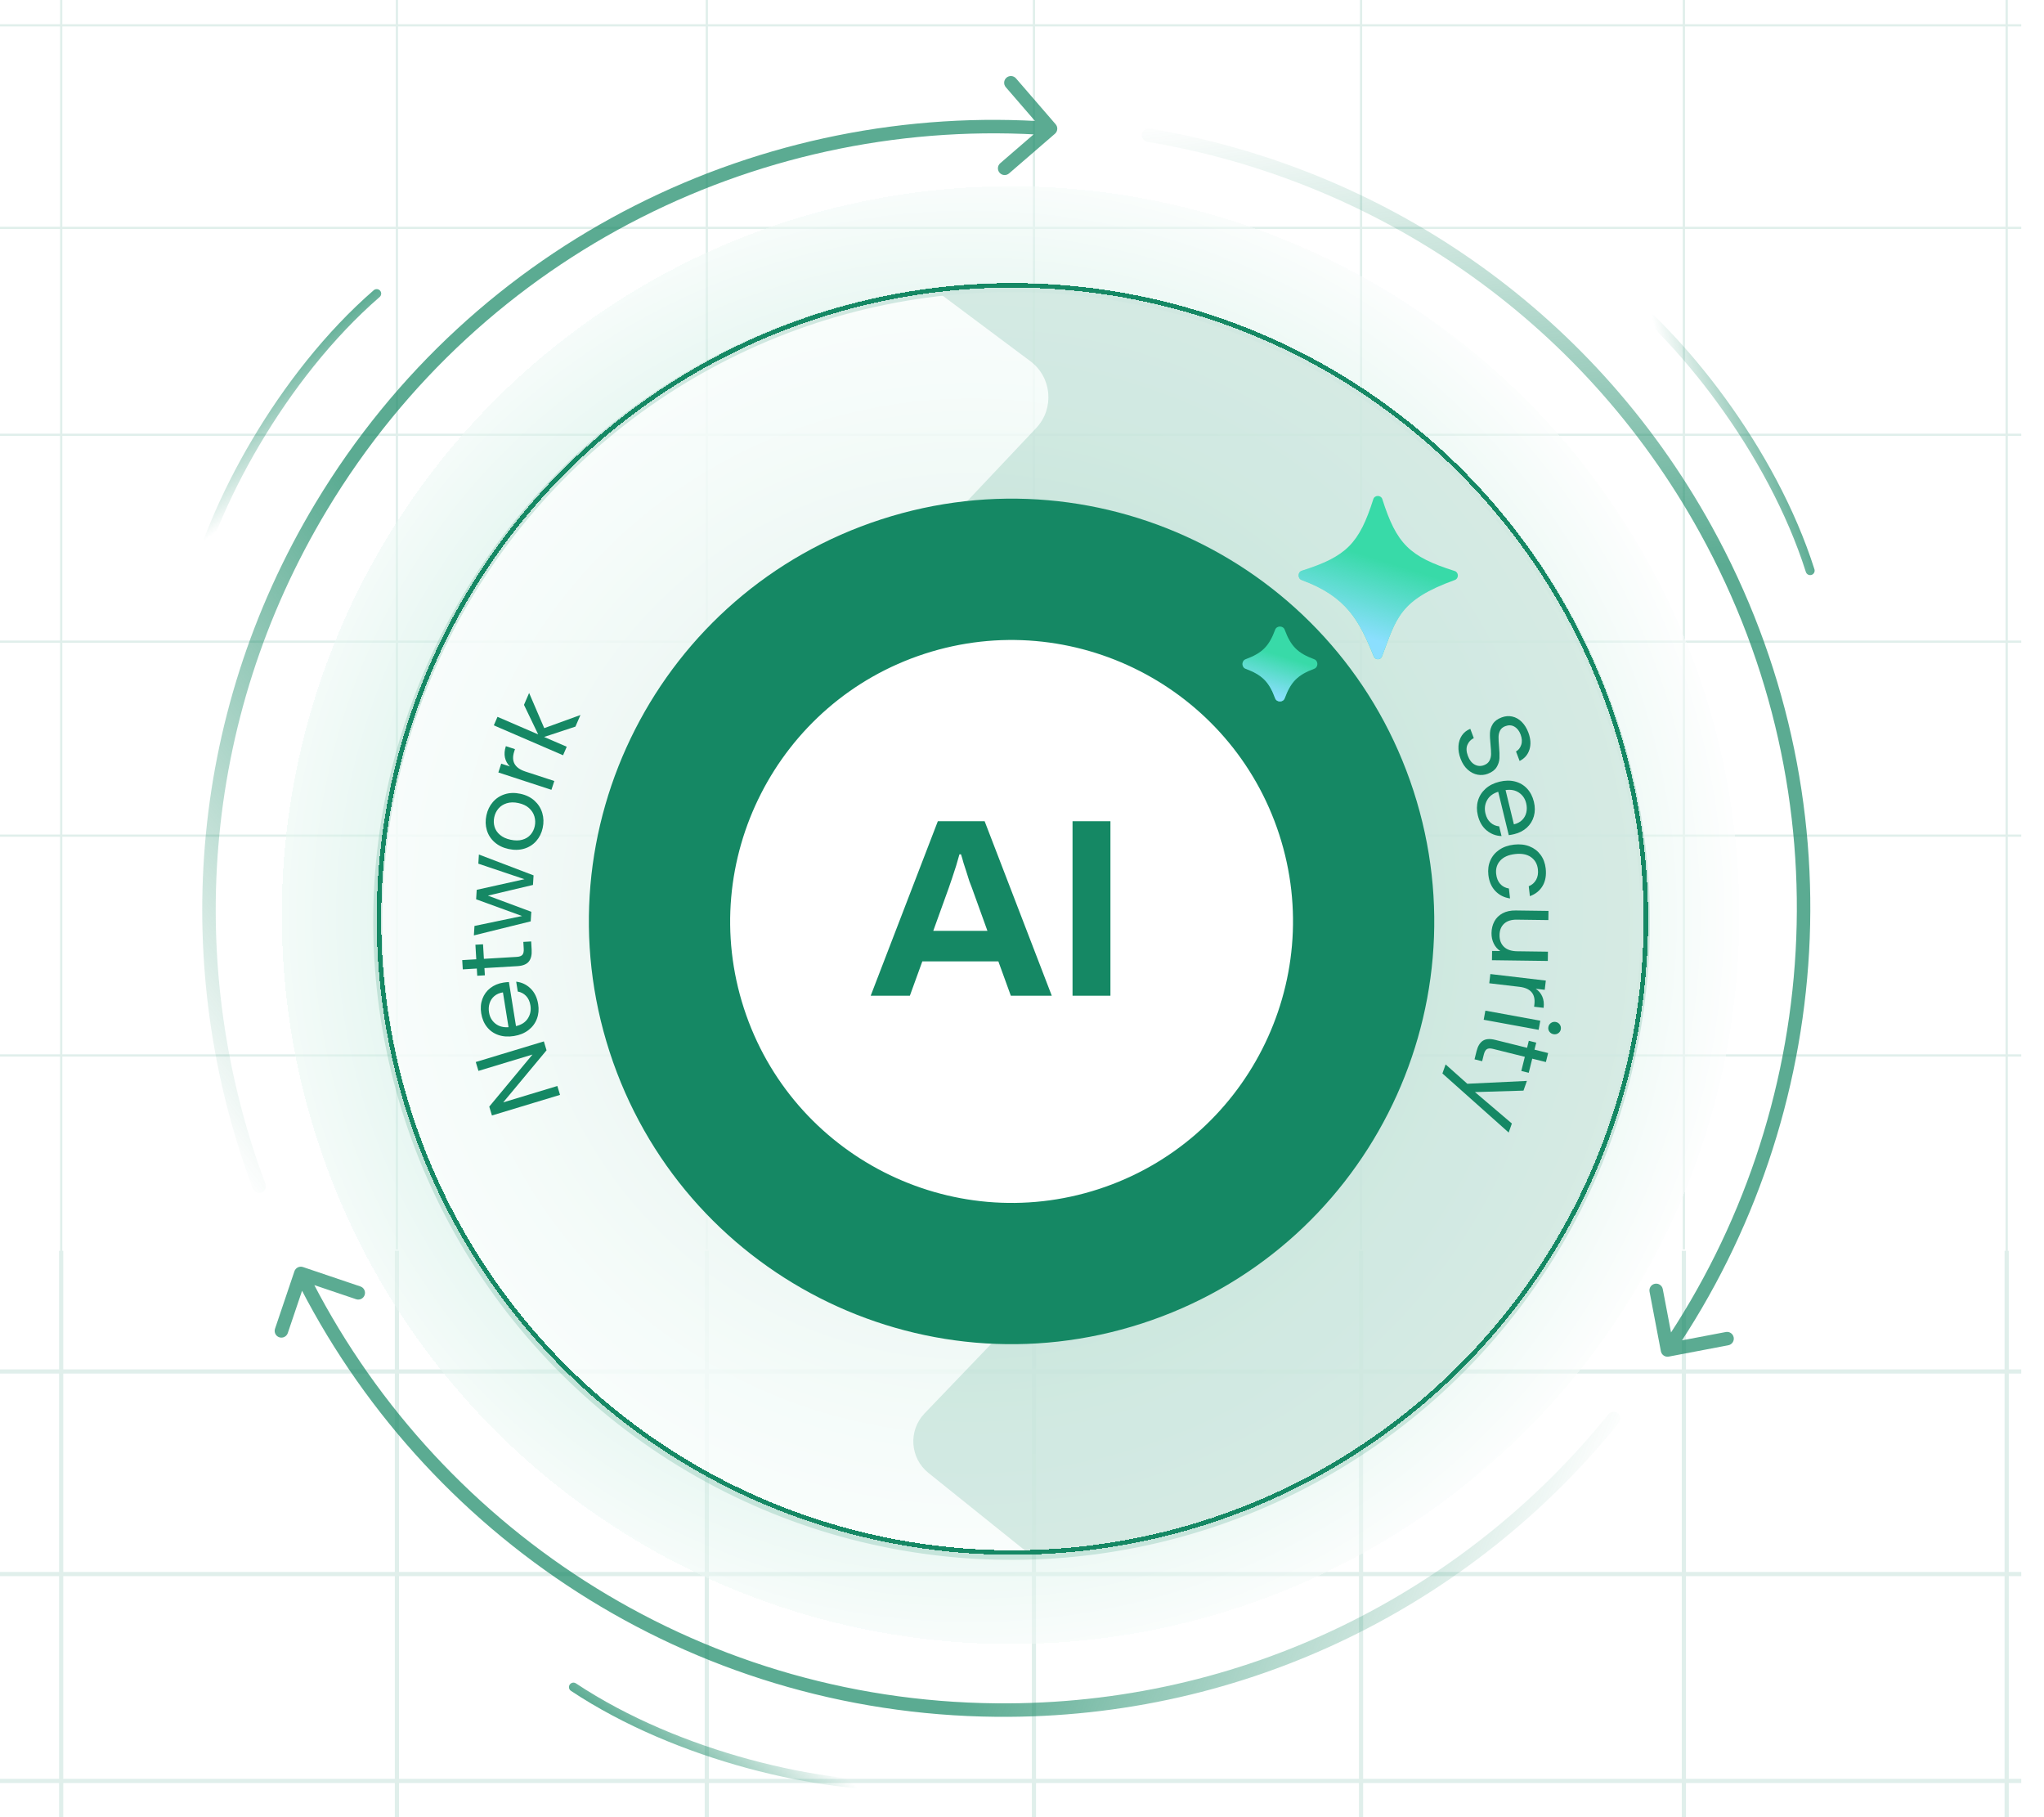 <?xml version="1.0" encoding="UTF-8"?> <svg xmlns="http://www.w3.org/2000/svg" width="450" height="400" viewBox="0 0 450 400" fill="none"><g clip-path="url(#clip0_274_8088)"><g clip-path="url(#clip1_274_8088)"><path opacity="0.13" d="M463.579 346.482L-17.8 346.482M463.579 392.022L-17.8 392.022M463.579 437.563L-17.8 437.563M463.579 480.258L-17.8 480.258M463.579 301.89L-17.8 301.89M441.784 571.339L441.784 275.324M370.714 571.339L370.714 275.324M299.645 571.339L299.645 275.324M227.628 571.339L227.628 275.324M155.61 571.339L155.61 275.324M87.383 571.339L87.383 275.324M13.471 571.339L13.471 275.324M463.579 528.645L-17.8 528.645" stroke="#158864" stroke-width="0.92" stroke-miterlimit="10"></path><path opacity="0.13" d="M463.579 50.163L-17.8 50.163M463.579 95.704L-17.8 95.704M463.579 141.244L-17.8 141.244M463.579 183.939L-17.8 183.939M463.579 5.571L-17.8 5.571M441.784 275.324L441.784 -20.994M370.714 275.02L370.714 -20.994M299.645 275.02L299.645 -20.994M227.628 275.02L227.628 -20.994M155.61 275.02L155.61 -20.994M87.383 275.02L87.383 -20.994M13.471 275.324L13.471 -20.994M463.579 232.326L-17.8 232.326" stroke="#158864" stroke-width="0.494" stroke-miterlimit="10"></path><g filter="url(#filter0_d_274_8088)" data-figma-bg-blur-radius="3.95548"><circle cx="222.483" cy="201.445" r="160.441" fill="url(#paint0_radial_274_8088)" fill-opacity="0.5" shape-rendering="crispEdges"></circle></g><g filter="url(#filter1_d_274_8088)"><circle cx="222.89" cy="202.282" r="139.957" fill="white" fill-opacity="0.7" shape-rendering="crispEdges"></circle><circle cx="222.89" cy="202.282" r="139.463" stroke="#158864" stroke-width="0.989" shape-rendering="crispEdges"></circle></g><g opacity="0.18"><path opacity="0.9" data-figma-bg-blur-radius="27.6306" d="M361.954 196.133C365.43 268.529 313.035 330.668 242.723 340.769L226.756 342.168L204.402 324.22C200.328 320.949 199.935 314.889 203.552 311.119L226.756 286.931L244.188 283.164C281.24 273.307 307.694 238.675 305.781 198.83C303.578 152.95 264.609 117.552 218.729 119.755C214.493 119.958 210.34 116.518 206.307 117.335L228.122 94.225C232.18 89.927 231.585 83.052 226.85 79.515L206.564 64.36C209.687 63.992 212.853 63.734 216.039 63.582C292.933 59.889 358.261 119.232 361.954 196.133Z" fill="#158864"></path><circle cx="223.067" cy="203.214" r="83.35" transform="rotate(3.419 223.067 203.214)" stroke="#158864" stroke-width="1.978" stroke-miterlimit="10"></circle><circle cx="222.704" cy="202.823" r="139.545" transform="rotate(3.419 222.704 202.823)" stroke="#158864" stroke-width="1.978" stroke-miterlimit="10"></circle></g><ellipse cx="222.483" cy="202.283" rx="73.309" ry="71.633" fill="white"></ellipse><g filter="url(#filter3_d_274_8088)"><path d="M241.831 261.76C209.336 272.306 174.325 254.45 163.778 221.956C153.232 189.461 171.088 154.45 203.582 143.903C236.077 133.357 271.088 151.213 281.635 183.708C292.181 216.202 274.325 251.214 241.831 261.76ZM251.424 291.316C300.292 275.457 327.059 222.979 311.197 174.102C295.338 125.234 242.86 98.467 193.983 114.33C145.115 130.189 118.351 182.675 134.211 231.543C150.07 280.411 202.547 307.178 251.424 291.316Z" fill="#158864"></path></g><g filter="url(#filter4_d_274_8088)"><path d="M191.689 219.179L206.471 180.768H216.774L231.556 219.179H222.541L219.797 211.62H203.056L200.312 219.179H191.689ZM205.463 204.901H217.39L213.974 195.438C213.825 195.028 213.638 194.542 213.414 193.983C213.228 193.385 213.022 192.732 212.798 192.023C212.574 191.314 212.35 190.623 212.126 189.951C211.94 189.242 211.753 188.607 211.566 188.047H211.23C211.044 188.757 210.801 189.597 210.503 190.567C210.204 191.5 209.905 192.415 209.607 193.311C209.308 194.169 209.065 194.878 208.879 195.438L205.463 204.901ZM236.126 219.179V180.768H244.469V219.179H236.126Z" fill="#158864"></path></g><g filter="url(#filter5_d_274_8088)"><path d="M304.257 144.485C303.942 145.32 302.776 145.322 302.442 144.494C299.268 136.624 296.47 131.304 286.58 127.685C285.647 127.343 285.656 125.93 286.602 125.628C296.387 122.516 299.233 119.669 302.343 109.88C302.644 108.933 304.029 108.933 304.33 109.88C307.459 119.727 310.32 122.55 320.246 125.684C321.178 125.978 321.203 127.338 320.283 127.671C308.089 132.08 307.435 136.063 304.257 144.485Z" fill="#38DAA8"></path><path d="M304.257 144.485C303.942 145.32 302.776 145.322 302.442 144.494C299.268 136.624 296.47 131.304 286.58 127.685C285.647 127.343 285.656 125.93 286.602 125.628C296.387 122.516 299.233 119.669 302.343 109.88C302.644 108.933 304.029 108.933 304.33 109.88C307.459 119.727 310.32 122.55 320.246 125.684C321.178 125.978 321.203 127.338 320.283 127.671C308.089 132.08 307.435 136.063 304.257 144.485Z" fill="url(#paint1_linear_274_8088)"></path><path d="M282.832 153.712C282.486 154.644 281.078 154.644 280.733 153.712C279.385 150.07 277.876 148.561 274.236 147.211C273.305 146.866 273.305 145.459 274.236 145.114C277.876 143.764 279.386 142.254 280.735 138.613C281.08 137.681 282.488 137.681 282.833 138.613C284.182 142.254 285.691 143.764 289.331 145.114C290.263 145.459 290.263 146.866 289.331 147.211C285.691 148.561 284.181 150.071 282.832 153.712Z" fill="#38DAA8"></path><path d="M282.832 153.712C282.486 154.644 281.078 154.644 280.733 153.712C279.385 150.07 277.876 148.561 274.236 147.211C273.305 146.866 273.305 145.459 274.236 145.114C277.876 143.764 279.386 142.254 280.735 138.613C281.08 137.681 282.488 137.681 282.833 138.613C284.182 142.254 285.691 143.764 289.331 145.114C290.263 145.459 290.263 146.866 289.331 147.211C285.691 148.561 284.181 150.071 282.832 153.712Z" fill="url(#paint2_linear_274_8088)"></path></g><path opacity="0.7" d="M354.016 62.071C369.838 73.69 390.109 99.153 398.515 125.606" stroke="url(#paint3_linear_274_8088)" stroke-width="1.978" stroke-linecap="round"></path><path opacity="0.7" d="M42.211 130.65C46.616 111.52 61.971 82.822 82.932 64.629" stroke="url(#paint4_linear_274_8088)" stroke-width="1.978" stroke-linecap="round"></path><path opacity="0.7" d="M200.744 392.995C181.133 393.856 149.378 386.717 126.251 371.371" stroke="url(#paint5_linear_274_8088)" stroke-width="1.978" stroke-linecap="round"></path></g><path d="M119.734 229.235L120.325 231.19L110.784 242.657L122.704 239.05L123.295 241.004L108.304 245.541L107.713 243.587L117.232 232.125L105.334 235.727L104.742 233.772L119.734 229.235Z" fill="#158864"></path><path d="M112.04 216.162L113.598 225.866C114.783 225.601 115.651 225.041 116.204 224.187C116.756 223.333 116.947 222.375 116.776 221.311C116.637 220.44 116.317 219.745 115.817 219.227C115.317 218.709 114.708 218.386 113.991 218.259L113.642 216.088C114.861 216.226 115.914 216.723 116.801 217.581C117.689 218.438 118.249 219.591 118.482 221.039C118.666 222.191 118.574 223.263 118.203 224.254C117.831 225.245 117.211 226.076 116.342 226.746C115.472 227.416 114.409 227.851 113.154 228.052C111.899 228.254 110.758 228.179 109.732 227.829C108.706 227.478 107.866 226.89 107.21 226.063C106.554 225.237 106.132 224.232 105.942 223.051C105.757 221.899 105.845 220.84 106.205 219.872C106.565 218.906 107.146 218.111 107.947 217.49C108.749 216.87 109.704 216.47 110.811 216.292C111.196 216.231 111.605 216.188 112.04 216.163V216.162ZM108.823 219.269C108.324 219.698 107.977 220.227 107.783 220.856C107.589 221.486 107.548 222.155 107.663 222.864C107.826 223.883 108.291 224.699 109.055 225.311C109.82 225.923 110.787 226.188 111.955 226.107L110.725 218.441C109.957 218.564 109.323 218.841 108.823 219.269Z" fill="#158864"></path><path d="M106.533 211.059L113.768 210.631C114.366 210.596 114.78 210.444 115.011 210.175C115.243 209.907 115.339 209.459 115.303 208.832L115.214 207.331L116.939 207.23L117.047 209.067C117.115 210.201 116.904 211.068 116.414 211.667C115.925 212.265 115.083 212.599 113.888 212.67L106.653 213.097L106.748 214.688L105.068 214.787L104.974 213.196L101.883 213.379L101.762 211.34L104.854 211.158L104.664 207.954L106.344 207.855L106.534 211.059H106.533Z" fill="#158864"></path><path d="M105.432 188.098L117.468 192.687L117.338 194.793L107.412 197.146L116.971 200.705L116.841 202.81L104.329 205.902L104.459 203.82L114.936 201.636L104.823 197.952L104.952 195.869L115.461 193.53L105.309 190.114L105.433 188.098H105.432Z" fill="#158864"></path><path d="M118.058 185.128C117.35 185.932 116.469 186.493 115.413 186.809C114.358 187.125 113.21 187.15 111.966 186.883C110.738 186.619 109.708 186.12 108.88 185.383C108.051 184.646 107.484 183.763 107.177 182.733C106.87 181.703 106.839 180.617 107.084 179.477C107.329 178.336 107.803 177.359 108.506 176.547C109.208 175.734 110.085 175.161 111.136 174.828C112.186 174.495 113.333 174.462 114.577 174.729C115.82 174.997 116.854 175.506 117.68 176.256C118.505 177.007 119.074 177.906 119.385 178.952C119.696 179.998 119.728 181.091 119.483 182.232C119.241 183.359 118.766 184.324 118.057 185.128H118.058ZM117.658 179.729C117.456 179.028 117.062 178.411 116.472 177.879C115.883 177.347 115.105 176.978 114.14 176.77C113.175 176.562 112.315 176.578 111.561 176.813C110.807 177.049 110.198 177.439 109.737 177.982C109.276 178.526 108.969 179.156 108.815 179.872C108.658 180.604 108.678 181.308 108.877 181.985C109.076 182.663 109.473 183.257 110.067 183.767C110.661 184.277 111.441 184.636 112.406 184.843C113.386 185.053 114.251 185.052 115 184.838C115.75 184.625 116.354 184.253 116.812 183.724C117.269 183.195 117.575 182.573 117.73 181.856C117.884 181.139 117.861 180.43 117.659 179.729H117.658Z" fill="#158864"></path><path d="M111.166 166.743C111.004 165.989 111.071 165.158 111.369 164.247L113.374 164.903L113.207 165.415C112.495 167.591 113.32 169.064 115.68 169.836L122.035 171.915L121.401 173.856L109.714 170.034L110.348 168.093L112.246 168.714C111.69 168.154 111.33 167.497 111.167 166.743L111.166 166.743Z" fill="#158864"></path><path d="M126.682 159.944L119.785 162.221L124.771 164.373L123.961 166.248L108.717 159.665L109.527 157.791L118.488 161.66L115.359 155.152L116.489 152.536L119.818 160.279L127.787 157.39L126.684 159.944H126.682Z" fill="#158864"></path><path d="M321.09 164.235C321.144 163.343 321.394 162.565 321.839 161.901C322.283 161.237 322.901 160.748 323.694 160.432L324.464 162.468C323.805 162.797 323.335 163.299 323.054 163.973C322.773 164.647 322.813 165.46 323.173 166.411C323.517 167.321 324.016 167.952 324.669 168.305C325.323 168.657 326.006 168.699 326.72 168.428C327.279 168.217 327.676 167.891 327.909 167.451C328.142 167.011 328.263 166.525 328.27 165.995C328.277 165.464 328.237 164.768 328.151 163.905C328.037 162.844 327.997 161.976 328.029 161.3C328.061 160.624 328.268 159.978 328.651 159.362C329.033 158.745 329.68 158.265 330.589 157.921C331.387 157.619 332.169 157.555 332.939 157.727C333.708 157.9 334.4 158.29 335.013 158.898C335.627 159.505 336.114 160.285 336.474 161.236C336.992 162.607 337.074 163.86 336.72 164.993C336.364 166.127 335.642 166.965 334.551 167.505L333.757 165.407C334.29 165.125 334.672 164.645 334.904 163.965C335.135 163.286 335.089 162.52 334.766 161.667C334.465 160.869 334.012 160.296 333.408 159.949C332.805 159.602 332.133 159.568 331.391 159.848C330.859 160.05 330.483 160.364 330.261 160.792C330.039 161.219 329.924 161.687 329.916 162.194C329.907 162.7 329.942 163.395 330.02 164.278C330.12 165.343 330.151 166.219 330.115 166.905C330.078 167.591 329.87 168.245 329.49 168.869C329.11 169.492 328.459 169.979 327.535 170.329C326.821 170.598 326.078 170.664 325.306 170.525C324.534 170.385 323.811 170.019 323.139 169.425C322.467 168.831 321.94 168.031 321.559 167.024C321.193 166.058 321.038 165.13 321.093 164.238L321.09 164.235Z" fill="#158864"></path><path d="M332.164 183.836L329.841 174.286C328.681 174.645 327.86 175.272 327.377 176.168C326.894 177.063 326.78 178.033 327.035 179.08C327.244 179.937 327.618 180.605 328.157 181.081C328.696 181.558 329.329 181.831 330.054 181.901L330.574 184.038C329.348 183.997 328.259 183.585 327.306 182.801C326.353 182.017 325.703 180.912 325.356 179.488C325.08 178.354 325.087 177.278 325.379 176.261C325.67 175.244 326.223 174.366 327.036 173.63C327.85 172.892 328.874 172.374 330.11 172.073C331.345 171.773 332.489 171.756 333.539 172.024C334.59 172.292 335.475 172.811 336.194 173.584C336.913 174.355 337.414 175.322 337.697 176.486C337.973 177.619 337.97 178.683 337.689 179.675C337.406 180.667 336.89 181.505 336.141 182.187C335.391 182.87 334.471 183.344 333.381 183.61C333.003 183.702 332.597 183.777 332.166 183.836L332.164 183.836ZM335.124 180.483C335.588 180.016 335.892 179.461 336.035 178.818C336.179 178.175 336.166 177.504 335.996 176.807C335.752 175.804 335.225 175.028 334.414 174.48C333.603 173.93 332.618 173.742 331.46 173.917L333.295 181.46C334.051 181.276 334.66 180.95 335.124 180.484V180.483Z" fill="#158864"></path><path d="M336.724 186.299C337.726 186.696 338.538 187.315 339.161 188.154C339.784 188.994 340.162 189.994 340.294 191.153C340.466 192.654 340.242 193.933 339.626 194.99C339.009 196.047 338.072 196.805 336.815 197.265L336.565 195.08C337.284 194.787 337.825 194.315 338.187 193.664C338.55 193.013 338.68 192.242 338.577 191.35C338.445 190.191 337.94 189.299 337.064 188.677C336.187 188.055 335.02 187.826 333.564 187.993C332.092 188.161 330.997 188.648 330.275 189.453C329.554 190.258 329.26 191.24 329.393 192.4C329.495 193.292 329.787 194.011 330.272 194.558C330.756 195.105 331.397 195.446 332.195 195.58L332.445 197.764C331.159 197.58 330.085 197.04 329.222 196.145C328.359 195.25 327.844 194.067 327.676 192.595C327.544 191.436 327.685 190.377 328.103 189.418C328.52 188.46 329.176 187.673 330.07 187.06C330.962 186.445 332.049 186.065 333.327 185.919C334.59 185.775 335.722 185.901 336.724 186.299Z" fill="#158864"></path><path d="M340.76 211.527L328.465 211.362L328.493 209.321L330.31 209.345C329.687 208.948 329.204 208.399 328.862 207.698C328.52 206.998 328.355 206.229 328.366 205.392C328.378 204.435 328.589 203.577 328.995 202.82C329.402 202.062 330.005 201.468 330.803 201.037C331.602 200.607 332.57 200.399 333.707 200.414L340.908 200.511L340.881 202.53L333.948 202.437C332.737 202.42 331.801 202.714 331.142 203.319C330.484 203.923 330.147 204.757 330.132 205.819C330.117 206.911 330.442 207.776 331.108 208.413C331.772 209.05 332.747 209.378 334.034 209.394L340.788 209.485L340.76 211.527Z" fill="#158864"></path><path d="M339.547 219.361C339.855 220.067 339.954 220.896 339.841 221.847L337.746 221.601L337.809 221.066C338.077 218.792 336.977 217.511 334.511 217.22L327.871 216.437L328.11 214.409L340.322 215.848L340.083 217.877L338.1 217.643C338.756 218.081 339.238 218.654 339.547 219.361Z" fill="#158864"></path><path d="M338.74 226.685L326.645 224.471L327.013 222.463L339.108 224.676L338.74 226.685ZM341.458 225.175C341.771 224.959 342.119 224.886 342.502 224.955C342.884 225.025 343.184 225.217 343.4 225.53C343.617 225.844 343.69 226.192 343.62 226.575C343.553 226.942 343.363 227.231 343.051 227.44C342.739 227.648 342.391 227.718 342.009 227.648C341.626 227.578 341.326 227.39 341.108 227.084C340.89 226.778 340.815 226.441 340.882 226.073C340.952 225.69 341.144 225.392 341.457 225.175H341.458Z" fill="#158864"></path><path d="M335.702 232.627L328.669 230.877C328.087 230.732 327.647 230.753 327.346 230.941C327.046 231.128 326.819 231.527 326.667 232.137L326.304 233.596L324.627 233.178L325.071 231.393C325.346 230.289 325.806 229.526 326.451 229.1C327.096 228.674 327.999 228.607 329.161 228.895L336.194 230.645L336.578 229.099L338.212 229.505L337.827 231.051L340.832 231.799L340.339 233.78L337.334 233.033L336.559 236.146L334.926 235.74L335.701 232.627H335.702Z" fill="#158864"></path><path d="M332.145 249.295L317.558 236.29L318.26 234.301L323.039 238.559L336.158 237.933L335.403 240.069L324.724 240.391L332.848 247.306L332.145 249.295Z" fill="#158864"></path><path opacity="0.7" d="M356.41 313.185C356.925 312.548 356.826 311.614 356.189 311.099C355.552 310.584 354.618 310.684 354.103 311.321L355.257 312.253L356.41 313.185ZM66.701 278.904C65.925 278.642 65.083 279.058 64.821 279.834L60.548 292.482C60.286 293.258 60.702 294.1 61.478 294.362C62.255 294.624 63.096 294.208 63.358 293.431L67.157 282.189L78.399 285.987C79.175 286.25 80.017 285.833 80.279 285.057C80.541 284.281 80.124 283.439 79.348 283.177L66.701 278.904ZM355.257 312.253L354.103 311.321C322.399 350.549 273.736 375.443 219.387 374.94L219.373 376.423L219.359 377.906C274.652 378.419 324.162 353.088 356.41 313.185L355.257 312.253ZM219.373 376.423L219.387 374.94C152.686 374.321 95.253 335.612 67.555 279.651L66.226 280.309L64.897 280.967C93.07 337.891 151.498 377.277 219.359 377.906L219.373 376.423Z" fill="url(#paint6_linear_274_8088)"></path><path opacity="0.7" d="M55.661 261.655C55.949 262.422 56.803 262.811 57.571 262.524C58.338 262.236 58.726 261.381 58.439 260.614L57.05 261.135L55.661 261.655ZM232.253 29.444C232.873 28.909 232.941 27.972 232.406 27.352L223.677 17.251C223.142 16.631 222.205 16.563 221.585 17.098C220.965 17.634 220.897 18.57 221.433 19.19L229.191 28.169L220.212 35.928C219.592 36.463 219.524 37.4 220.06 38.02C220.595 38.64 221.532 38.708 222.152 38.172L232.253 29.444ZM57.05 261.135L58.439 260.614C40.732 213.386 43.985 158.821 72.006 112.25L70.735 111.486L69.464 110.721C40.956 158.101 37.65 213.616 55.661 261.655L57.05 261.135ZM70.735 111.486L72.006 112.25C106.396 55.095 168.901 25.26 231.175 29.801L231.283 28.322L231.391 26.843C168.045 22.223 104.453 52.571 69.464 110.721L70.735 111.486Z" fill="url(#paint7_linear_274_8088)"></path><path opacity="0.7" d="M253.104 28.29C252.296 28.154 251.531 28.7 251.396 29.508C251.261 30.316 251.806 31.08 252.614 31.215L252.859 29.753L253.104 28.29ZM365.654 297.435C365.807 298.24 366.583 298.768 367.388 298.615L380.503 296.119C381.307 295.966 381.836 295.19 381.682 294.385C381.529 293.58 380.753 293.052 379.948 293.205L368.291 295.423L366.072 283.766C365.919 282.961 365.143 282.433 364.338 282.586C363.533 282.739 363.005 283.516 363.158 284.321L365.654 297.435ZM252.859 29.753L252.614 31.215C302.36 39.542 347.959 69.685 374.235 117.262L375.534 116.545L376.832 115.828C350.1 67.424 303.705 36.76 253.104 28.29L252.859 29.753ZM375.534 116.545L374.235 117.262C406.483 175.653 401.004 244.696 365.884 296.323L367.111 297.158L368.337 297.992C404.061 245.477 409.641 175.235 376.832 115.828L375.534 116.545Z" fill="url(#paint8_linear_274_8088)"></path></g><defs><filter id="filter0_d_274_8088" x="48.198" y="27.16" width="348.57" height="348.571" filterUnits="userSpaceOnUse" color-interpolation-filters="sRGB"><feFlood flood-opacity="0" result="BackgroundImageFix"></feFlood><feColorMatrix in="SourceAlpha" type="matrix" values="0 0 0 0 0 0 0 0 0 0 0 0 0 0 0 0 0 0 127 0" result="hardAlpha"></feColorMatrix><feOffset></feOffset><feGaussianBlur stdDeviation="6.922"></feGaussianBlur><feComposite in2="hardAlpha" operator="out"></feComposite><feColorMatrix type="matrix" values="0 0 0 0 0.371 0 0 0 0 0.541 0 0 0 0 0.473 0 0 0 0.25 0"></feColorMatrix><feBlend mode="normal" in2="BackgroundImageFix" result="effect1_dropShadow_274_8088"></feBlend><feBlend mode="normal" in="SourceGraphic" in2="effect1_dropShadow_274_8088" result="shape"></feBlend></filter><clipPath id="bgblur_2_274_8088_clip_path" transform="translate(-48.198 -27.16)"><circle cx="222.483" cy="201.445" r="160.441"></circle></clipPath><filter id="filter1_d_274_8088" x="74.032" y="53.425" width="297.714" height="297.714" filterUnits="userSpaceOnUse" color-interpolation-filters="sRGB"><feFlood flood-opacity="0" result="BackgroundImageFix"></feFlood><feColorMatrix in="SourceAlpha" type="matrix" values="0 0 0 0 0 0 0 0 0 0 0 0 0 0 0 0 0 0 127 0" result="hardAlpha"></feColorMatrix><feOffset></feOffset><feGaussianBlur stdDeviation="4.45"></feGaussianBlur><feComposite in2="hardAlpha" operator="out"></feComposite><feColorMatrix type="matrix" values="0 0 0 0 0.371 0 0 0 0 0.541 0 0 0 0 0.473 0 0 0 0.25 0"></feColorMatrix><feBlend mode="normal" in2="BackgroundImageFix" result="effect1_dropShadow_274_8088"></feBlend><feBlend mode="normal" in="SourceGraphic" in2="effect1_dropShadow_274_8088" result="shape"></feBlend></filter><clipPath id="bgblur_3_274_8088_clip_path" transform="translate(-173.444 -35.788)"><path d="M361.954 196.133C365.43 268.529 313.035 330.668 242.723 340.769L226.756 342.168L204.402 324.22C200.328 320.949 199.935 314.889 203.552 311.119L226.756 286.931L244.188 283.164C281.24 273.307 307.694 238.675 305.781 198.83C303.578 152.95 264.609 117.552 218.729 119.755C214.493 119.958 210.34 116.518 206.307 117.335L228.122 94.225C232.18 89.927 231.585 83.052 226.85 79.515L206.564 64.36C209.687 63.992 212.853 63.734 216.039 63.582C292.933 59.889 358.261 119.232 361.954 196.133Z"></path></clipPath><filter id="filter3_d_274_8088" x="120.758" y="100.876" width="203.893" height="203.894" filterUnits="userSpaceOnUse" color-interpolation-filters="sRGB"><feFlood flood-opacity="0" result="BackgroundImageFix"></feFlood><feColorMatrix in="SourceAlpha" type="matrix" values="0 0 0 0 0 0 0 0 0 0 0 0 0 0 0 0 0 0 127 0" result="hardAlpha"></feColorMatrix><feOffset></feOffset><feGaussianBlur stdDeviation="4.442"></feGaussianBlur><feComposite in2="hardAlpha" operator="out"></feComposite><feColorMatrix type="matrix" values="0 0 0 0 0.371 0 0 0 0 0.541 0 0 0 0 0.473 0 0 0 0.5 0"></feColorMatrix><feBlend mode="normal" in2="BackgroundImageFix" result="effect1_dropShadow_274_8088"></feBlend><feBlend mode="normal" in="SourceGraphic" in2="effect1_dropShadow_274_8088" result="shape"></feBlend></filter><filter id="filter4_d_274_8088" x="187.01" y="176.089" width="62.138" height="47.769" filterUnits="userSpaceOnUse" color-interpolation-filters="sRGB"><feFlood flood-opacity="0" result="BackgroundImageFix"></feFlood><feColorMatrix in="SourceAlpha" type="matrix" values="0 0 0 0 0 0 0 0 0 0 0 0 0 0 0 0 0 0 127 0" result="hardAlpha"></feColorMatrix><feOffset></feOffset><feGaussianBlur stdDeviation="2.34"></feGaussianBlur><feComposite in2="hardAlpha" operator="out"></feComposite><feColorMatrix type="matrix" values="0 0 0 0 0.371 0 0 0 0 0.541 0 0 0 0 0.473 0 0 0 0.33 0"></feColorMatrix><feBlend mode="normal" in2="BackgroundImageFix" result="effect1_dropShadow_274_8088"></feBlend><feBlend mode="normal" in="SourceGraphic" in2="effect1_dropShadow_274_8088" result="shape"></feBlend></filter><filter id="filter5_d_274_8088" x="269.983" y="105.615" width="54.53" height="52.35" filterUnits="userSpaceOnUse" color-interpolation-filters="sRGB"><feFlood flood-opacity="0" result="BackgroundImageFix"></feFlood><feColorMatrix in="SourceAlpha" type="matrix" values="0 0 0 0 0 0 0 0 0 0 0 0 0 0 0 0 0 0 127 0" result="hardAlpha"></feColorMatrix><feOffset></feOffset><feGaussianBlur stdDeviation="1.777"></feGaussianBlur><feComposite in2="hardAlpha" operator="out"></feComposite><feColorMatrix type="matrix" values="0 0 0 0 1 0 0 0 0 1 0 0 0 0 1 0 0 0 0.25 0"></feColorMatrix><feBlend mode="normal" in2="BackgroundImageFix" result="effect1_dropShadow_274_8088"></feBlend><feBlend mode="normal" in="SourceGraphic" in2="effect1_dropShadow_274_8088" result="shape"></feBlend></filter><radialGradient id="paint0_radial_274_8088" cx="0" cy="0" r="1" gradientUnits="userSpaceOnUse" gradientTransform="translate(213.836 201.765) rotate(-178.71) scale(170.732)"><stop stop-color="#158864"></stop><stop offset="0.667" stop-color="#BDE9DB"></stop><stop offset="1" stop-color="white"></stop></radialGradient><linearGradient id="paint1_linear_274_8088" x1="314.002" y1="112.662" x2="303.327" y2="146.671" gradientUnits="userSpaceOnUse"><stop offset="0.369" stop-color="#8BDFFE" stop-opacity="0"></stop><stop offset="0.851" stop-color="#8BDFFE"></stop></linearGradient><linearGradient id="paint2_linear_274_8088" x1="287.549" y1="138.616" x2="281.779" y2="157.001" gradientUnits="userSpaceOnUse"><stop offset="0.369" stop-color="#8BDFFE" stop-opacity="0"></stop><stop offset="0.851" stop-color="#8BDFFE"></stop></linearGradient><linearGradient id="paint3_linear_274_8088" x1="376.335" y1="126.502" x2="398.714" y2="121.513" gradientUnits="userSpaceOnUse"><stop stop-color="#158864" stop-opacity="0"></stop><stop offset="1" stop-color="#158864"></stop></linearGradient><linearGradient id="paint4_linear_274_8088" x1="92.539" y1="84.641" x2="79.095" y2="66.067" gradientUnits="userSpaceOnUse"><stop stop-color="#158864" stop-opacity="0"></stop><stop offset="1" stop-color="#158864"></stop></linearGradient><linearGradient id="paint5_linear_274_8088" x1="142.973" y1="356.772" x2="128.66" y2="374.685" gradientUnits="userSpaceOnUse"><stop stop-color="#158864" stop-opacity="0"></stop><stop offset="1" stop-color="#158864"></stop></linearGradient><linearGradient id="paint6_linear_274_8088" x1="210.438" y1="377.677" x2="314.457" y2="420.035" gradientUnits="userSpaceOnUse"><stop stop-color="#158864"></stop><stop offset="1" stop-color="#158864" stop-opacity="0"></stop></linearGradient><linearGradient id="paint7_linear_274_8088" x1="74.19" y1="103.151" x2="-15.104" y2="171.272" gradientUnits="userSpaceOnUse"><stop stop-color="#158864"></stop><stop offset="1" stop-color="#158864" stop-opacity="0"></stop></linearGradient><linearGradient id="paint8_linear_274_8088" x1="381.018" y1="123.71" x2="366.776" y2="12.304" gradientUnits="userSpaceOnUse"><stop stop-color="#158864"></stop><stop offset="1" stop-color="#158864" stop-opacity="0"></stop></linearGradient><clipPath id="clip0_274_8088"><rect width="450" height="400" fill="white"></rect></clipPath><clipPath id="clip1_274_8088"><rect width="444.992" height="412.359" fill="white" transform="translate(0 -4.184)"></rect></clipPath></defs></svg> 